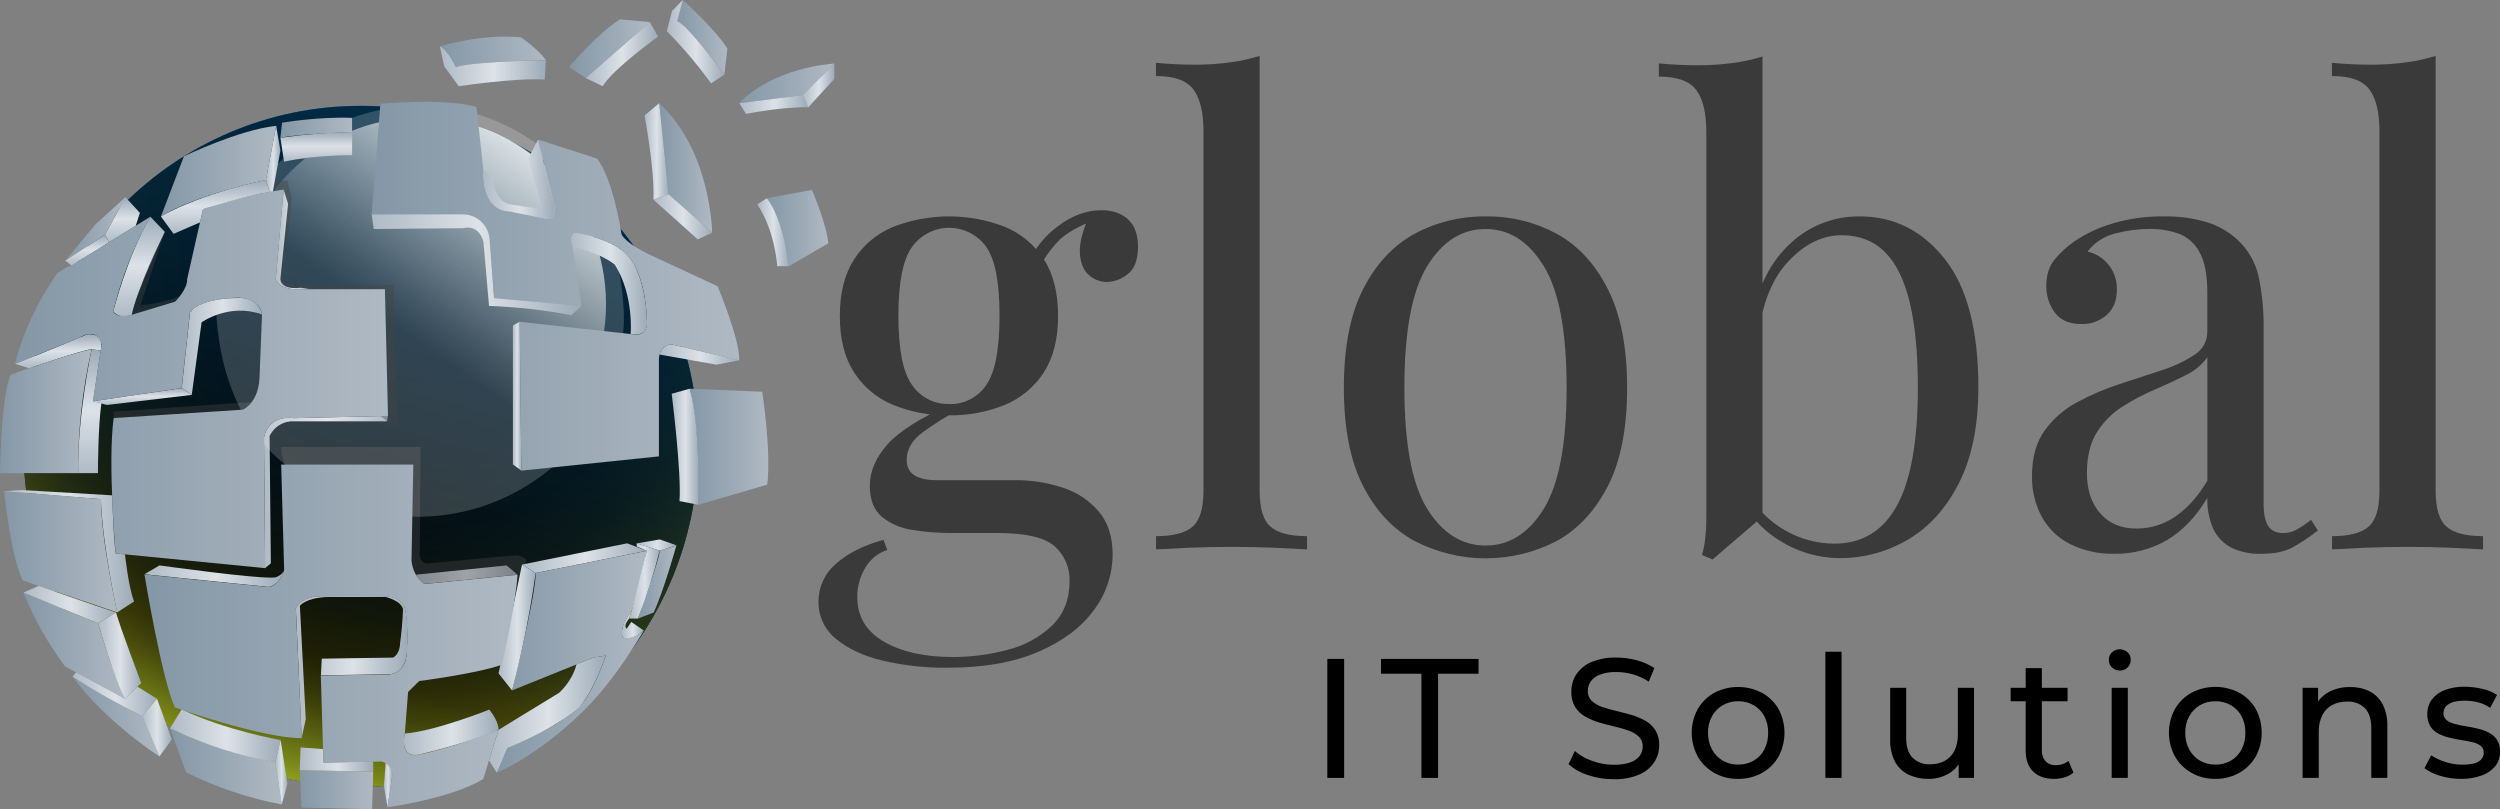 <svg width="173" height="56" viewBox="0 0 173 56" fill="none" xmlns="http://www.w3.org/2000/svg">
<rect x="0" y="0" width="173" height="56" fill="#808080" stroke="none"/>
<g clip-path="url(#clip0_847_98)">
<path d="M65.457 46.206C64.001 46.215 62.55 46.054 61.13 45.727C59.777 45.407 58.691 44.906 57.87 44.224C57.48 43.918 57.166 43.524 56.953 43.075C56.739 42.625 56.632 42.131 56.64 41.633C56.637 41.133 56.745 40.639 56.954 40.186C57.164 39.733 57.47 39.333 57.851 39.014C58.659 38.288 59.755 37.736 61.139 37.359L61.397 38.057C60.761 38.263 60.223 38.698 59.886 39.279C59.511 39.895 59.317 40.605 59.326 41.327C59.326 42.664 59.937 43.687 61.16 44.398C62.383 45.11 63.973 45.465 65.931 45.465C67.216 45.467 68.496 45.299 69.738 44.964C70.886 44.681 71.942 44.103 72.804 43.288C73.612 42.504 74.016 41.472 74.016 40.194C74.027 39.748 73.942 39.305 73.767 38.895C73.591 38.485 73.33 38.119 73 37.822C72.323 37.197 70.991 36.884 69.006 36.884H65.803C64.906 36.887 64.01 36.814 63.126 36.666C62.352 36.561 61.62 36.244 61.011 35.751C60.464 35.285 60.191 34.574 60.191 33.617C60.191 32.632 60.595 31.681 61.402 30.765C62.21 29.849 63.692 28.912 65.85 27.954L66.369 28.347C65.481 28.811 64.629 29.343 63.821 29.937C63.102 30.475 62.742 31.106 62.742 31.831C62.742 32.763 63.434 33.228 64.818 33.228H70.215C71.352 33.217 72.483 33.394 73.562 33.752C74.525 34.061 75.384 34.634 76.044 35.407C76.677 36.162 76.994 37.152 76.994 38.375C76.989 39.764 76.534 41.113 75.698 42.216C74.836 43.407 73.548 44.372 71.835 45.112C70.122 45.853 67.996 46.217 65.457 46.206ZM65.671 28.746C64.356 28.764 63.051 28.52 61.83 28.027C60.715 27.58 59.765 26.796 59.109 25.784C58.446 24.767 58.115 23.461 58.116 21.864C58.117 20.267 58.448 18.96 59.109 17.943C59.764 16.929 60.711 16.144 61.823 15.692C64.304 14.735 67.047 14.735 69.528 15.692C70.633 16.146 71.575 16.928 72.228 17.936C72.889 18.954 73.219 20.261 73.219 21.857C73.219 23.453 72.889 24.759 72.228 25.777C71.576 26.785 70.634 27.568 69.528 28.02C68.301 28.516 66.988 28.761 65.666 28.739L65.671 28.746ZM65.671 27.961C66.174 27.979 66.673 27.869 67.122 27.64C67.572 27.412 67.956 27.073 68.241 26.655C68.858 25.784 69.167 24.187 69.168 21.864C69.17 19.541 68.861 17.943 68.241 17.072C67.946 16.667 67.561 16.337 67.116 16.11C66.672 15.883 66.181 15.765 65.683 15.765C65.184 15.765 64.693 15.883 64.249 16.11C63.804 16.337 63.419 16.667 63.124 17.072C62.487 17.939 62.169 19.534 62.169 21.857C62.169 24.18 62.485 25.777 63.117 26.648C63.401 27.062 63.782 27.399 64.228 27.627C64.673 27.855 65.167 27.967 65.666 27.954L65.671 27.961ZM71.889 18.597L71.112 18.292C71.559 17.247 72.276 16.342 73.188 15.673C74.16 14.922 75.178 14.547 76.244 14.547C76.992 14.547 77.597 14.758 78.058 15.179C78.519 15.6 78.75 16.232 78.75 17.073C78.75 17.974 78.513 18.606 78.037 18.969C77.628 19.308 77.119 19.5 76.591 19.514C76.146 19.51 75.717 19.348 75.379 19.057C75.005 18.752 74.79 18.265 74.732 17.597C74.674 16.929 74.876 16.072 75.336 15.027L75.897 15.158C74.689 15.623 73.823 16.11 73.301 16.616C72.731 17.197 72.254 17.863 71.884 18.59L71.889 18.597Z" fill="#3A3A3A"/>
<path d="M87.167 3.867V33.965C87.167 35.186 87.419 36.014 87.923 36.449C88.427 36.885 89.269 37.102 90.448 37.102V38.017C89.959 37.988 89.218 37.951 88.224 37.907C87.233 37.864 86.231 37.843 85.224 37.843C84.247 37.843 83.254 37.864 82.246 37.907C81.237 37.95 80.487 37.987 79.996 38.017V37.102C81.174 37.102 82.016 36.885 82.521 36.449C83.026 36.014 83.279 35.186 83.281 33.965V9.094C83.281 7.786 83.05 6.82 82.588 6.196C82.127 5.572 81.262 5.26 79.993 5.26V4.346C80.915 4.433 81.807 4.477 82.668 4.477C83.469 4.479 84.27 4.428 85.065 4.325C85.777 4.235 86.481 4.082 87.167 3.867Z" fill="#3A3A3A"/>
<path d="M102.797 14.975C104.528 14.949 106.237 15.369 107.761 16.197C109.229 17.012 110.401 18.292 111.279 20.038C112.157 21.784 112.596 24.049 112.596 26.833C112.596 29.626 112.157 31.884 111.279 33.605C110.401 35.327 109.229 36.597 107.761 37.417C106.231 38.218 104.532 38.637 102.807 38.637C101.083 38.637 99.383 38.218 97.853 37.417C96.369 36.602 95.189 35.331 94.312 33.605C93.435 31.879 92.996 29.622 92.995 26.833C92.995 24.039 93.434 21.774 94.312 20.038C95.19 18.301 96.37 17.021 97.853 16.197C99.372 15.374 101.073 14.954 102.797 14.975V14.975ZM102.797 15.848C101.156 15.848 99.811 16.704 98.76 18.418C97.709 20.131 97.183 22.933 97.183 26.824C97.183 30.716 97.709 33.51 98.76 35.205C99.811 36.899 101.156 37.748 102.797 37.752C104.437 37.752 105.782 36.903 106.832 35.205C107.882 33.506 108.407 30.713 108.409 26.824C108.409 22.933 107.883 20.131 106.832 18.418C105.781 16.704 104.436 15.847 102.797 15.846V15.848Z" fill="#3A3A3A"/>
<path d="M121.965 3.911V35.751L120.821 36.732L119.676 37.712C119.302 38.032 118.914 38.366 118.511 38.714L117.777 38.408C117.892 38.002 117.971 37.587 118.014 37.167C118.058 36.74 118.079 36.311 118.078 35.882V9.135C118.078 7.826 117.848 6.86 117.386 6.236C116.925 5.613 116.06 5.301 114.791 5.301V4.386C115.713 4.473 116.606 4.517 117.468 4.517C118.269 4.519 119.07 4.468 119.864 4.365C120.576 4.276 121.279 4.124 121.965 3.911V3.911ZM128.7 14.975C131.058 14.975 133.015 15.955 134.572 17.915C136.128 19.875 136.905 22.843 136.902 26.819C136.902 29.433 136.463 31.618 135.586 33.375C134.708 35.131 133.535 36.445 132.068 37.317C130.617 38.183 128.96 38.635 127.274 38.623C125.798 38.612 124.354 38.182 123.109 37.382C121.77 36.554 120.769 35.327 120.108 33.701L120.974 34.18C121.589 35.222 122.46 36.087 123.504 36.69C124.548 37.293 125.729 37.614 126.932 37.621C128.859 37.621 130.305 36.743 131.27 34.986C132.234 33.23 132.716 30.507 132.716 26.819C132.716 24.468 132.53 22.508 132.156 20.939C131.782 19.37 131.205 18.201 130.425 17.431C129.648 16.663 128.654 16.278 127.445 16.277C126.122 16.277 124.892 16.88 123.754 18.086C122.617 19.292 121.919 21.057 121.662 23.381L121.143 22.772C121.46 20.303 122.316 18.386 123.711 17.021C124.365 16.361 125.143 15.84 126 15.488C126.857 15.137 127.775 14.962 128.7 14.975V14.975Z" fill="#3A3A3A"/>
<path d="M146.314 38.321C145.254 38.348 144.202 38.117 143.248 37.647C142.419 37.229 141.734 36.569 141.284 35.751C140.824 34.881 140.593 33.907 140.614 32.921C140.614 31.64 140.91 30.593 141.5 29.778C142.097 28.958 142.873 28.288 143.767 27.818C144.7 27.318 145.676 26.903 146.681 26.576C147.702 26.242 148.674 25.923 149.595 25.618C150.396 25.37 151.158 25.011 151.861 24.551C152.134 24.382 152.359 24.145 152.514 23.862C152.67 23.579 152.75 23.261 152.747 22.938V20.246C152.747 19.025 152.567 18.093 152.207 17.452C151.898 16.858 151.383 16.401 150.76 16.167C150.108 15.941 149.422 15.831 148.732 15.841C147.953 15.848 147.177 15.95 146.422 16.144C145.641 16.322 144.947 16.769 144.458 17.409C145.05 17.542 145.578 17.881 145.949 18.367C146.319 18.852 146.509 19.453 146.486 20.066C146.486 20.792 146.255 21.365 145.794 21.785C145.306 22.22 144.67 22.449 144.02 22.423C143.186 22.423 142.574 22.154 142.186 21.618C141.801 21.095 141.597 20.46 141.602 19.809C141.602 19.055 141.79 18.445 142.165 17.979C142.577 17.479 143.056 17.039 143.589 16.673C144.381 16.147 145.246 15.743 146.157 15.476C147.316 15.126 148.521 14.957 149.73 14.975C150.753 14.952 151.772 15.092 152.752 15.388C153.524 15.627 154.233 16.036 154.828 16.586C155.566 17.263 156.078 18.152 156.296 19.133C156.544 20.315 156.66 21.521 156.642 22.728V34.838C156.642 35.562 156.751 36.086 156.967 36.409C157.184 36.732 157.521 36.888 157.981 36.888C158.296 36.888 158.607 36.814 158.888 36.669C159.256 36.471 159.603 36.237 159.926 35.971L160.4 36.711C159.853 37.139 159.274 37.525 158.67 37.865C158.123 38.171 157.389 38.324 156.469 38.323C155.752 38.349 155.039 38.2 154.392 37.888C153.854 37.607 153.422 37.156 153.162 36.603C152.865 35.926 152.723 35.19 152.747 34.45C151.97 35.756 151.042 36.729 149.962 37.369C148.854 38.014 147.593 38.342 146.314 38.321V38.321ZM147.872 36.575C148.819 36.577 149.745 36.288 150.526 35.748C151.347 35.197 152.088 34.369 152.75 33.265V24.727C152.356 25.261 151.837 25.688 151.239 25.969C150.576 26.304 149.856 26.638 149.08 26.971C148.309 27.302 147.565 27.696 146.856 28.148C146.152 28.598 145.555 29.2 145.108 29.911C144.647 30.637 144.416 31.581 144.416 32.743C144.416 33.904 144.725 34.836 145.344 35.536C145.961 36.232 146.802 36.58 147.868 36.578L147.872 36.575Z" fill="#3A3A3A"/>
<path d="M168.547 3.867V33.965C168.547 35.186 168.8 36.014 169.304 36.449C169.808 36.885 170.649 37.102 171.828 37.102V38.017C171.338 37.988 170.597 37.951 169.605 37.907C168.613 37.863 167.612 37.841 166.604 37.843C165.627 37.843 164.634 37.864 163.626 37.907C162.618 37.95 161.868 37.987 161.376 38.017V37.102C162.554 37.102 163.396 36.885 163.901 36.449C164.406 36.014 164.659 35.186 164.657 33.965V9.094C164.657 7.786 164.427 6.82 163.965 6.196C163.504 5.572 162.639 5.26 161.37 5.26V4.346C162.292 4.433 163.184 4.477 164.045 4.477C164.846 4.479 165.647 4.428 166.442 4.325C167.156 4.235 167.86 4.082 168.547 3.867V3.867Z" fill="#3A3A3A"/>
<path d="M24.972 54.448C37.87 54.448 48.325 43.899 48.325 30.887C48.325 17.875 37.87 7.326 24.972 7.326C12.075 7.326 1.62 17.875 1.62 30.887C1.62 43.899 12.075 54.448 24.972 54.448Z" fill="url(#paint0_radial_847_98)"/>
<path style="mix-blend-mode:color-dodge" d="M24.972 54.448C37.87 54.448 48.325 43.899 48.325 30.887C48.325 17.875 37.87 7.326 24.972 7.326C12.075 7.326 1.62 17.875 1.62 30.887C1.62 43.899 12.075 54.448 24.972 54.448Z" fill="url(#paint1_linear_847_98)"/>
<path style="mix-blend-mode:soft-light" opacity="0.5" d="M24.972 54.448C37.87 54.448 48.325 43.899 48.325 30.887C48.325 17.875 37.87 7.326 24.972 7.326C12.075 7.326 1.62 17.875 1.62 30.887C1.62 43.899 12.075 54.448 24.972 54.448Z" fill="url(#paint2_radial_847_98)"/>
<path style="mix-blend-mode:color-dodge" d="M29.125 33.977C36.201 33.977 41.936 28.19 41.936 21.052C41.936 13.914 36.201 8.127 29.125 8.127C22.05 8.127 16.315 13.914 16.315 21.052C16.315 28.19 22.05 33.977 29.125 33.977Z" fill="url(#paint3_linear_847_98)"/>
<path d="M37.077 39.65L44.75 38.117C44.75 38.117 44.198 40.777 43.681 42.384C43.681 42.384 42.815 43.225 43.106 44.13C43.106 44.13 43.829 44.337 44.549 43.627C44.549 43.627 42.665 46.944 40.396 49.17C40.396 49.17 37.581 52.066 34.384 53.467L35.118 51.768C35.118 51.768 38.828 50.186 40.079 48.974C40.079 48.974 41.059 47.927 41.921 45.366L41.078 45.5L35.433 47.777C35.433 47.777 37.025 41.45 37.077 39.65Z" fill="url(#paint4_linear_847_98)"/>
<path d="M30.437 3.207C30.437 3.207 33.343 2.308 36.061 2.584C36.061 2.584 37.312 3.457 37.773 4.166C37.773 4.166 33.055 4.209 31.531 4.644C31.54 4.644 31.098 3.614 30.437 3.207Z" fill="url(#paint5_linear_847_98)"/>
<path d="M39.365 4.644C39.365 4.644 41.341 2.322 42.895 1.336L44.971 1.529L40.538 5.4L39.365 4.644Z" fill="url(#paint6_linear_847_98)"/>
<path d="M47.249 0C47.249 0 49.55 2.071 50.336 3.368L50.125 5.168C50.125 5.168 48.188 2.439 46.864 1.472L47.249 0Z" fill="url(#paint7_linear_847_98)"/>
<path d="M51.153 7.141C51.153 7.141 53.079 4.819 57.739 4.393L55.553 6.58L51.153 7.141Z" fill="url(#paint8_linear_847_98)"/>
<path d="M53.06 13.719L56.185 13.14C56.185 13.14 57.202 15.519 57.316 16.836L54.593 18.423C54.593 18.423 54.248 15.326 53.06 13.719Z" fill="url(#paint9_linear_847_98)"/>
<path d="M45.617 7.141L46.269 13.449L49.28 16.101C49.28 16.101 49.223 10.469 45.617 7.141Z" fill="url(#paint10_linear_847_98)"/>
<path d="M10.404 14.997L11.407 16.045C11.407 16.045 9.376 20.284 9.125 21.785C9.125 21.785 8.375 22.149 7.834 21.564C7.832 21.557 8.841 17.628 10.404 14.997Z" fill="url(#paint11_linear_847_98)"/>
<path d="M1.045 25.176L2.009 25.487C2.009 25.487 5.868 24.165 6.344 24.165L6.967 24.265C6.967 24.265 7.335 23.023 6.034 23.137C6.034 23.137 2.468 24.649 1.045 25.176Z" fill="url(#paint12_linear_847_98)"/>
<path d="M26.812 55.846L26.568 54.38L26.691 52.749C26.846 52.849 26.971 52.991 27.05 53.159C27.13 53.327 27.162 53.514 27.142 53.699L26.812 55.846Z" fill="url(#paint13_linear_847_98)"/>
<path d="M20.876 51.066L21.158 49.765L20.752 41.923C20.752 41.923 21.136 41.371 22.622 41.313H26.694C26.694 41.313 27.777 41.565 27.888 42.171C27.859 42.963 27.791 43.754 27.682 44.54C27.682 44.54 27.696 45.215 27.208 45.505L22.266 45.579L22.207 46.733L26.981 46.654C26.981 46.654 28.179 46.654 28.169 44.865C28.169 44.865 28.305 42.988 27.995 42.001C27.995 42.001 27.743 41.256 26.558 41.256H22.454C22.454 41.256 20.989 41.149 20.473 42.068L20.876 51.066Z" fill="url(#paint14_linear_847_98)"/>
<path d="M9.997 39.737L11.035 39.127C11.035 39.127 17.957 40.095 19.052 39.959C19.282 39.889 19.484 39.746 19.625 39.55C19.625 39.55 19.409 40.409 18.611 40.617L9.997 39.737Z" fill="url(#paint15_linear_847_98)"/>
<path d="M18.34 39.316L18.743 38.983L18.656 30.173C18.79 29.891 18.994 29.648 19.249 29.47C19.504 29.292 19.801 29.184 20.11 29.157H26.784L26.841 28.78L20.311 28.938C20.311 28.938 18.656 28.605 18.268 30.26L18.34 39.316Z" fill="url(#paint16_linear_847_98)"/>
<path d="M35.817 39.767L35.051 39.127L28.785 39.767C28.901 40.048 29.118 40.275 29.392 40.404L35.817 39.767Z" fill="url(#paint17_linear_847_98)"/>
<path d="M51.151 24.933L49.569 25.234L45.641 24.535C45.685 24.344 45.788 24.172 45.936 24.045C46.083 23.917 46.267 23.841 46.461 23.826L51.151 24.933Z" fill="url(#paint18_linear_847_98)"/>
<path d="M30.437 3.207L30.74 4.587L31.745 5.966C31.745 5.966 35.725 5.37 37.697 5.507L37.773 4.166C37.773 4.166 32.69 4.248 31.531 4.644C31.54 4.644 31.032 3.523 30.437 3.207Z" fill="url(#paint19_linear_847_98)"/>
<path d="M44.966 1.529L45.541 2.532C45.541 2.532 42.416 4.77 41.704 5.966L40.538 5.4L44.966 1.529Z" fill="url(#paint20_linear_847_98)"/>
<path d="M49.209 5.767L50.125 5.168C50.125 5.168 47.633 1.767 46.864 1.472L47.249 0L46.505 0.756L46.145 2.153C47.253 3.279 48.278 4.487 49.209 5.767Z" fill="url(#paint21_linear_847_98)"/>
<path d="M51.153 7.141L51.625 7.881C51.625 7.881 54.172 7.373 55.927 7.431L55.553 6.58L51.153 7.141Z" fill="url(#paint22_linear_847_98)"/>
<path d="M57.739 4.393V5.456L55.927 7.431L55.553 6.579L57.739 4.393Z" fill="url(#paint23_linear_847_98)"/>
<path d="M54.593 18.423H53.788C53.788 18.423 53.634 15.965 52.404 14.145L53.056 13.719C53.056 13.719 54.113 14.804 54.593 18.423Z" fill="url(#paint24_linear_847_98)"/>
<path d="M45.617 7.141L44.601 7.993C44.601 7.993 45.311 11.708 45.215 13.817L46.269 13.449L45.617 7.141Z" fill="url(#paint25_linear_847_98)"/>
<path d="M49.282 16.099L48.283 16.563L45.215 13.817L46.269 13.449L49.282 16.099Z" fill="url(#paint26_linear_847_98)"/>
<path opacity="0.4" d="M11.407 16.038L9.711 21.136C9.711 21.136 10.547 21.136 12.432 20.516L12.111 20.879C12.111 20.879 9.874 21.77 9.104 21.791C9.617 19.954 10.318 18.177 11.194 16.487L11.407 16.038Z" fill="#444444"/>
<path opacity="0.4" d="M7.868 28.488L17.424 27.816C17.281 28.117 17.035 28.357 16.732 28.491L7.865 28.93L7.868 28.488Z" fill="#444444"/>
<path opacity="0.4" d="M19.48 31.4V30.939H29.103L29.053 38.01C29.053 38.01 28.88 38.93 29.549 38.991L35.606 38.429C35.606 38.429 36.234 38.419 36.426 38.766L35.971 41.909C35.971 41.909 31.228 42.89 31.045 42.675C30.861 42.461 25.938 40.559 25.147 39.271C24.356 37.982 20.821 35.651 20.496 34.731C20.17 33.811 19.48 31.4 19.48 31.4Z" fill="#444444"/>
<g opacity="0.19">
<path d="M29.063 35.76C32.794 35.712 36.364 34.22 39.036 31.592C40.383 30.345 41.388 28.768 41.952 27.013C42.831 25.326 43.249 23.434 43.163 21.53C42.999 17.85 41.801 14.034 39.032 11.469C36.264 8.904 32.881 7.301 29.06 7.301C25.329 7.349 21.759 8.841 19.087 11.469C17.738 12.715 16.734 14.293 16.171 16.048C15.29 17.734 14.872 19.627 14.96 21.53C15.123 25.211 16.322 29.027 19.09 31.592C21.859 34.157 25.242 35.76 29.063 35.76V35.76Z" fill="white"/>
</g>
<path opacity="0.4" d="M19.014 10.247L19.267 10.339V11.736L19.065 12.564L19.885 12.482L20.2 13.74L19.599 19.214C19.599 19.214 19.442 19.643 20.887 19.704H27.248L27.487 29.275H26.959C26.959 29.275 19.328 23.538 19.172 23.14C19.016 22.742 16.862 18.938 16.862 18.938L15.1 11.024L19.014 10.247Z" fill="#444444"/>
<path d="M1.045 25.176C1.045 25.176 1.658 22.208 3.94 18.945C3.94 18.945 4.536 18.461 4.947 18.374L10.404 14.997C9.256 17.056 8.391 19.263 7.832 21.557C7.832 21.557 7.986 22.081 9.232 21.75L12.11 20.878C12.11 20.878 12.975 20.047 12.954 19.306L14.046 14.47C15.864 13.854 17.732 13.4 19.629 13.115L19.08 19.352C19.08 19.352 19.324 20.013 20.518 20.013H26.637L26.848 28.78L20.317 28.938C20.317 28.938 18.62 28.621 18.276 30.26L18.346 39.316L8.005 38.3C8.005 38.3 7.444 32.083 7.865 28.93L16.803 28.348C16.803 28.348 17.888 27.908 17.959 26.124L18.132 21.759C18.132 21.759 18.102 20.712 16.531 20.598C16.531 20.598 13.913 20.607 13.145 21.604L12.57 26.857L6.432 27.767L7.027 23.858C7.027 23.858 6.816 22.522 5.416 23.413L1.045 25.176Z" fill="url(#paint27_linear_847_98)"/>
<path d="M0.737 25.928C0.737 25.928 4.916 24.441 6.34 24.165C5.698 26.977 5.386 29.855 5.409 32.741H0C0 32.741 0.045 27.531 0.737 25.928Z" fill="url(#paint28_linear_847_98)"/>
<path d="M0.287 33.989C0.287 33.989 0.718 38.459 1.582 40.172L8.112 42.378C8.112 42.378 6.991 37.418 6.991 34.541L0.287 33.989Z" fill="url(#paint29_linear_847_98)"/>
<path d="M1.62 41.004L6.794 43.133C6.794 43.133 7.733 46.46 8.654 48.358L4.497 46.113C3.325 44.542 2.358 42.825 1.62 41.004V41.004Z" fill="url(#paint30_linear_847_98)"/>
<path d="M5.015 46.829C5.015 46.829 8.832 49.151 9.829 49.558L11.04 52.351C11.04 52.351 7.393 50.041 5.015 46.829Z" fill="url(#paint31_linear_847_98)"/>
<path d="M11.765 50.408C11.765 50.408 14.546 51.805 19.054 52.749L19.495 55.672C17.2 55.235 14.974 54.486 12.878 53.446L11.765 50.408Z" fill="url(#paint32_linear_847_98)"/>
<path d="M20.857 55.885L25.748 56L25.826 53.407L20.743 53.29L20.857 55.885Z" fill="url(#paint33_linear_847_98)"/>
<path d="M4.517 18.035L6.607 15.519L8.678 13.643L7.259 16.254L4.517 18.035Z" fill="url(#paint34_linear_847_98)"/>
<path d="M45.657 38.117L46.807 37.74C46.807 37.74 45.925 40.912 45.234 42.384L44.141 42.81C44.141 42.81 45.617 38.759 45.657 38.117Z" fill="url(#paint35_linear_847_98)"/>
<path d="M36.075 32.568L35.961 22.267L43.873 23.14C43.873 23.14 44.937 23.372 44.75 22.009C44.75 22.009 44.75 19.706 43.776 18.138C43.776 18.138 43.083 16.63 39.903 16.146C39.903 16.146 39.346 15.972 39.614 17.056L40.247 21.176L34.191 20.635L33.893 16.668C33.893 16.668 33.893 15.043 32.081 14.84H25.718L26.324 7.177C26.324 7.177 30.754 6.771 32.969 7.394L33.459 11.869C33.459 11.869 33.324 14.423 35.051 14.598L37.792 15.139C37.792 15.139 38.541 15.275 38.368 14.266L37.236 9.658L41.311 10.975C41.311 10.975 42.319 12.022 43.009 16.198C43.009 16.198 43.153 16.837 45.454 17.854L49.654 19.806C49.654 19.806 51.211 23.484 51.151 24.935L46.461 23.832C46.461 23.832 45.657 23.861 45.596 24.82V31.582L36.075 32.568Z" fill="url(#paint36_linear_847_98)"/>
<path d="M12.726 10.818C12.726 10.818 16.523 8.979 19.111 8.709L18.402 12.452C18.402 12.452 13.569 13.457 11.134 14.987L12.726 10.818Z" fill="url(#paint37_linear_847_98)"/>
<path d="M19.52 8.49C19.52 8.49 22.095 8.056 24.365 8.157V9.135C24.365 9.135 20.466 9.266 19.402 9.541L19.52 8.49Z" fill="url(#paint38_linear_847_98)"/>
<path d="M47.728 26.898L52.746 27.11C52.746 27.11 53.38 31.194 53.093 33.535L48.316 34.932C48.316 34.932 48.456 29.703 47.728 26.898Z" fill="url(#paint39_linear_847_98)"/>
<path d="M8.678 13.643L9.68 14.73L9.393 15.622L7.552 16.762L7.259 16.254L8.678 13.643Z" fill="url(#paint40_linear_847_98)"/>
<path d="M4.517 18.035L4.947 18.374L7.552 16.762L7.259 16.254L4.517 18.035Z" fill="url(#paint41_linear_847_98)"/>
<path d="M11.134 14.978L12.011 16.183L13.842 15.388L14.048 14.475C14.048 14.475 17.111 13.51 18.66 13.286L18.402 12.452C18.402 12.452 14.126 13.295 11.134 14.978Z" fill="url(#paint42_linear_847_98)"/>
<path d="M19.404 9.536C21.048 9.298 22.706 9.164 24.367 9.135V10.736C24.367 10.736 21.771 10.716 19.658 11.191L19.404 9.536Z" fill="url(#paint43_linear_847_98)"/>
<path d="M5.409 32.741H6.777C6.777 32.741 6.777 29.564 7.017 27.894L6.436 27.769L6.967 24.265L6.344 24.165C6.344 24.165 5.351 28.766 5.409 32.741Z" fill="url(#paint44_linear_847_98)"/>
<path d="M6.436 27.769L7.394 28.024L13.262 27.327L12.572 26.859L6.436 27.769Z" fill="url(#paint45_linear_847_98)"/>
<path d="M18.134 21.761C18.134 21.761 18.038 20.766 16.749 20.623C16.749 20.623 13.944 20.527 13.152 21.606L12.577 26.859L13.269 27.329L13.949 22.308C13.949 22.308 15.842 20.937 18.134 21.761Z" fill="url(#paint46_linear_847_98)"/>
<path d="M0.287 33.989L1.488 33.909L7.763 34.276C7.763 34.276 7.832 36.921 8.005 38.3L8.652 38.363C8.652 38.363 8.863 40.502 9.275 41.624L8.106 42.378C8.106 42.378 7.079 37.696 6.984 34.541L0.287 33.989Z" fill="url(#paint47_linear_847_98)"/>
<path d="M1.62 41.004L2.682 40.544C2.682 40.544 6.588 41.928 8.026 42.378L6.794 43.133L1.62 41.004Z" fill="url(#paint48_linear_847_98)"/>
<path d="M8.659 48.358L9.772 47.264C9.772 47.264 8.263 43.271 8.026 42.375L6.794 43.133C6.794 43.133 7.969 47.195 8.659 48.358Z" fill="url(#paint49_linear_847_98)"/>
<path d="M5.015 46.829L5.268 46.528L8.659 48.358L9.514 47.517L10.864 48.358L9.826 49.558C8.178 48.73 6.572 47.819 5.015 46.829V46.829Z" fill="url(#paint50_linear_847_98)"/>
<path d="M11.037 52.342L11.892 51.162L10.866 48.356L9.829 49.556L11.037 52.342Z" fill="url(#paint51_linear_847_98)"/>
<path d="M19.054 52.749L19.426 51.211C19.426 51.211 15.642 50.56 12.563 49.093L11.772 50.403C14.085 51.51 16.534 52.299 19.054 52.749V52.749Z" fill="url(#paint52_linear_847_98)"/>
<path d="M19.495 55.672L19.893 54.249L19.419 51.216L19.054 52.749L19.495 55.672Z" fill="url(#paint53_linear_847_98)"/>
<path d="M20.743 53.29L25.826 53.407V52.695L22.382 52.768L22.354 51.84L20.8 51.724L20.743 53.29Z" fill="url(#paint54_linear_847_98)"/>
<path d="M34.493 50.513C34.493 50.513 34.569 49.989 33.86 49.105C33.86 49.105 30.107 50.603 28.013 50.761C28.013 50.761 27.582 52.466 28.985 52.22C28.985 52.213 32.623 51.361 34.493 50.513Z" fill="url(#paint55_linear_847_98)"/>
<path d="M34.379 53.467L33.832 52.629L34.493 50.513C34.493 50.513 37.054 48.931 38.693 47.943C38.693 47.943 39.619 47.126 39.891 45.978L41.073 45.5L41.915 45.366C41.915 45.366 41.206 47.6 40.074 48.974C40.074 48.974 38.506 50.371 35.113 51.768L34.379 53.467Z" fill="url(#paint56_linear_847_98)"/>
<path d="M44.549 43.627L43.684 43.037L43.378 43.501C43.378 43.501 43.07 43.403 43.53 42.803L43.684 42.377C43.684 42.377 43.113 42.92 43.059 43.562C43.011 43.751 43.028 43.951 43.109 44.128C43.109 44.128 43.757 44.381 44.549 43.627Z" fill="url(#paint57_linear_847_98)"/>
<path d="M45.657 38.111L44.065 37.598L45.657 37.328L46.807 37.734L45.657 38.111Z" fill="url(#paint58_linear_847_98)"/>
<path d="M44.141 42.804H43.526L43.681 42.378L44.75 38.117L44.058 37.811V37.593L45.65 38.106C45.245 39.703 44.741 41.272 44.141 42.804V42.804Z" fill="url(#paint59_linear_847_98)"/>
<path d="M35.433 47.777L34.497 46.596C34.497 46.596 35.625 41.565 36.123 39.07L37.068 39.65C36.683 42.389 36.137 45.103 35.433 47.777V47.777Z" fill="url(#paint60_linear_847_98)"/>
<path d="M44.75 38.111L43.398 37.598L36.123 39.068L37.068 39.65L44.75 38.111Z" fill="url(#paint61_linear_847_98)"/>
<path d="M36.077 32.566L35.492 32.14V22.524L35.961 22.262L36.077 32.566Z" fill="url(#paint62_linear_847_98)"/>
<path d="M47.019 34.677L48.322 34.929C48.322 34.929 48.495 29.413 47.728 26.898L46.48 27.247C46.48 27.247 47.171 32.722 47.019 34.677Z" fill="url(#paint63_linear_847_98)"/>
<path d="M43.641 23.102C43.641 23.102 43.881 20.438 42.549 18.323C42.549 18.323 41.907 17.709 40.19 17.225L39.614 17.05C39.614 17.05 39.321 16.036 39.903 16.141C39.903 16.141 42.834 16.527 43.755 18.095C43.755 18.095 44.684 19.407 44.767 22.178C44.767 22.177 44.983 23.388 43.641 23.102Z" fill="url(#paint64_linear_847_98)"/>
<path d="M40.247 21.169L39.541 21.808C37.659 21.454 35.754 21.24 33.841 21.169L33.459 16.778C33.459 16.778 33.248 15.5 32.019 15.79L25.864 15.849L25.718 14.833H32.078C32.523 14.846 32.95 15.02 33.28 15.323C33.609 15.626 33.82 16.038 33.874 16.485L34.187 20.628L40.247 21.169Z" fill="url(#paint65_linear_847_98)"/>
<path d="M19.63 13.12L19.937 14.107L19.404 19.292C19.404 19.292 19.333 20.087 20.819 19.912L21.511 20.013H20.513C20.513 20.013 19.43 20.048 19.075 19.352L19.63 13.12Z" fill="url(#paint66_linear_847_98)"/>
<path d="M19.111 8.709L19.405 10.42L18.885 13.245L18.66 13.286L18.402 12.443L19.111 8.709Z" fill="url(#paint67_linear_847_98)"/>
<path d="M37.236 9.658L36.558 10.973L37.517 14.475L35.196 14.126C35.196 14.126 34.132 13.875 34.099 12.206L33.443 11.764C33.443 11.764 33.211 14.573 35.293 14.639L37.826 15.137C37.826 15.137 38.508 15.268 38.364 14.264L37.236 9.658Z" fill="url(#paint68_linear_847_98)"/>
<path d="M34.493 50.513C34.493 50.513 30.849 51.909 28.797 52.258C28.797 52.258 27.758 52.376 27.992 51.036L28.241 47.882L29.008 47.127C29.008 47.127 32.959 46.624 34.718 46.005C34.718 46.005 35.658 42.097 35.812 39.775L29.387 40.413C29.387 40.413 28.634 40.049 28.475 38.817L28.601 32.151H19.457L19.663 39.44C19.663 39.44 19.419 40.432 18.613 40.626L9.997 39.753C9.997 39.753 11.153 46.806 12.092 48.953C12.092 48.953 18.096 51.082 20.876 51.082L20.473 42.083C20.473 42.083 20.953 41.21 22.392 41.272H26.554C26.554 41.272 27.637 41.223 27.992 42.017C27.992 42.017 28.309 43.162 28.136 45.252C28.136 45.252 28.146 46.495 26.974 46.67L22.2 46.748L22.382 52.786L26.424 52.699C26.641 52.759 26.831 52.893 26.962 53.078C27.093 53.263 27.157 53.488 27.142 53.715L26.812 55.862C26.812 55.862 31.233 55.261 33.44 53.907L34.493 50.513Z" fill="url(#paint69_linear_847_98)"/>
<path d="M91.85 53.83V45.598H93.014V53.83H91.85Z" fill="black"/>
<path d="M98.363 53.83V46.621H95.567V45.598H102.316V46.621H99.517V53.83H98.363Z" fill="black"/>
<path d="M111.66 53.922C111.054 53.925 110.452 53.828 109.878 53.634C109.386 53.483 108.932 53.228 108.545 52.887L108.976 51.97C109.328 52.269 109.731 52.5 110.165 52.651C110.643 52.831 111.15 52.923 111.66 52.922C112.051 52.935 112.442 52.879 112.814 52.758C113.071 52.674 113.298 52.517 113.467 52.306C113.605 52.117 113.679 51.888 113.676 51.653C113.681 51.526 113.659 51.399 113.612 51.282C113.565 51.164 113.494 51.058 113.403 50.97C113.196 50.784 112.954 50.642 112.691 50.553C112.377 50.441 112.057 50.349 111.731 50.277C111.385 50.198 111.029 50.102 110.675 50.001C110.339 49.902 110.015 49.766 109.708 49.596C109.423 49.436 109.181 49.207 109.004 48.931C108.813 48.606 108.72 48.233 108.736 47.855C108.733 47.441 108.848 47.035 109.068 46.686C109.319 46.304 109.676 46.005 110.094 45.827C110.653 45.593 111.255 45.483 111.859 45.504C112.335 45.504 112.81 45.567 113.269 45.692C113.701 45.802 114.11 45.985 114.481 46.233L114.097 47.173C113.757 46.943 113.383 46.771 112.989 46.661C112.621 46.559 112.241 46.506 111.859 46.504C111.475 46.491 111.092 46.55 110.729 46.679C110.472 46.767 110.247 46.93 110.082 47.148C109.947 47.34 109.875 47.571 109.878 47.806C109.871 47.936 109.892 48.065 109.939 48.186C109.986 48.306 110.059 48.415 110.151 48.505C110.357 48.691 110.599 48.831 110.862 48.917C111.178 49.026 111.499 49.117 111.825 49.193C112.171 49.275 112.522 49.367 112.878 49.469C113.215 49.564 113.539 49.698 113.846 49.868C114.13 50.027 114.371 50.253 114.55 50.527C114.74 50.846 114.833 51.214 114.818 51.586C114.817 51.998 114.697 52.4 114.472 52.744C114.217 53.126 113.856 53.424 113.434 53.601C112.872 53.834 112.267 53.943 111.66 53.922V53.922Z" fill="black"/>
<path d="M120.281 53.898C119.704 53.91 119.133 53.767 118.627 53.486C118.152 53.218 117.758 52.827 117.485 52.353C117.21 51.849 117.066 51.284 117.066 50.709C117.066 50.134 117.21 49.569 117.485 49.065C117.759 48.594 118.153 48.207 118.627 47.943C119.138 47.676 119.704 47.538 120.279 47.538C120.853 47.538 121.42 47.676 121.93 47.943C122.405 48.203 122.8 48.589 123.073 49.06C123.344 49.566 123.486 50.133 123.486 50.709C123.486 51.285 123.344 51.852 123.073 52.358C122.801 52.832 122.406 53.222 121.93 53.486C121.426 53.766 120.857 53.908 120.281 53.898ZM120.281 52.91C120.654 52.916 121.022 52.824 121.347 52.641C121.662 52.46 121.919 52.193 122.088 51.871C122.272 51.513 122.364 51.115 122.356 50.712C122.366 50.309 122.274 49.91 122.088 49.554C121.917 49.236 121.66 48.974 121.347 48.796C121.022 48.612 120.654 48.519 120.281 48.526C119.911 48.519 119.545 48.612 119.222 48.796C118.91 48.977 118.653 49.238 118.476 49.554C118.282 49.908 118.186 50.307 118.196 50.712C118.187 51.116 118.284 51.516 118.476 51.871C118.651 52.191 118.909 52.458 119.222 52.641C119.545 52.824 119.911 52.917 120.281 52.91V52.91Z" fill="black"/>
<path d="M126.317 53.83V45.1H127.437V53.83H126.317Z" fill="black"/>
<path d="M133.45 53.898C132.973 53.907 132.499 53.807 132.066 53.605C131.669 53.412 131.342 53.097 131.133 52.706C130.896 52.235 130.782 51.711 130.801 51.183V47.597H131.907V51.052C131.907 51.665 132.052 52.122 132.343 52.428C132.505 52.586 132.698 52.709 132.91 52.788C133.122 52.867 133.348 52.901 133.573 52.887C133.925 52.896 134.274 52.813 134.585 52.646C134.872 52.487 135.104 52.243 135.25 51.948C135.414 51.597 135.494 51.213 135.483 50.825V47.597H136.601V53.83H135.541V52.148L135.714 52.596C135.517 53.005 135.199 53.342 134.803 53.559C134.389 53.788 133.923 53.904 133.45 53.898V53.898Z" fill="black"/>
<path d="M139.136 48.526V47.597H143.075V48.526H139.136ZM142.142 53.898C141.52 53.898 141.039 53.73 140.697 53.393C140.351 53.056 140.178 52.573 140.178 51.946V46.233H141.296V51.899C141.277 52.181 141.367 52.459 141.547 52.676C141.641 52.77 141.753 52.842 141.876 52.889C142 52.935 142.132 52.955 142.263 52.946C142.58 52.958 142.891 52.853 143.137 52.651L143.483 53.463C143.305 53.615 143.097 53.728 142.873 53.793C142.635 53.862 142.389 53.898 142.142 53.898V53.898Z" fill="black"/>
<path d="M146.687 46.398C146.587 46.4 146.488 46.383 146.395 46.347C146.302 46.311 146.217 46.256 146.145 46.186C146.075 46.119 146.02 46.038 145.983 45.947C145.946 45.857 145.928 45.76 145.93 45.663C145.928 45.565 145.947 45.468 145.983 45.378C146.02 45.288 146.075 45.206 146.145 45.139C146.294 45.005 146.487 44.93 146.687 44.93C146.886 44.93 147.079 45.005 147.228 45.139C147.298 45.204 147.353 45.283 147.391 45.371C147.428 45.459 147.446 45.554 147.444 45.65C147.447 45.751 147.429 45.851 147.392 45.944C147.354 46.037 147.298 46.122 147.227 46.192C147.156 46.263 147.071 46.318 146.978 46.354C146.885 46.39 146.786 46.407 146.687 46.403V46.398ZM146.128 53.83V47.597H147.245V53.83H146.128Z" fill="black"/>
<path d="M153.306 53.898C152.727 53.908 152.157 53.764 151.651 53.481C151.176 53.214 150.781 52.823 150.509 52.348C150.233 51.844 150.089 51.279 150.089 50.704C150.089 50.129 150.233 49.563 150.509 49.06C150.782 48.588 151.177 48.2 151.651 47.937C152.162 47.671 152.728 47.532 153.303 47.532C153.878 47.532 154.444 47.671 154.955 47.937C155.429 48.198 155.824 48.585 156.097 49.055C156.368 49.561 156.51 50.128 156.51 50.704C156.51 51.28 156.368 51.846 156.097 52.353C155.825 52.826 155.43 53.216 154.955 53.481C154.451 53.763 153.882 53.907 153.306 53.898V53.898ZM153.306 52.91C153.678 52.916 154.046 52.823 154.372 52.641C154.685 52.46 154.942 52.193 155.112 51.871C155.296 51.513 155.389 51.115 155.38 50.712C155.391 50.309 155.298 49.91 155.112 49.554C154.94 49.237 154.684 48.974 154.372 48.796C154.046 48.613 153.678 48.519 153.306 48.526C152.934 48.519 152.568 48.612 152.245 48.796C151.934 48.977 151.676 49.239 151.499 49.554C151.306 49.908 151.209 50.308 151.22 50.712C151.211 51.116 151.307 51.516 151.499 51.871C151.674 52.191 151.932 52.456 152.245 52.641C152.569 52.824 152.935 52.916 153.306 52.91V52.91Z" fill="black"/>
<path d="M162.64 47.545C163.101 47.535 163.558 47.635 163.974 47.838C164.359 48.035 164.674 48.347 164.877 48.732C165.11 49.202 165.222 49.724 165.203 50.249V53.83H164.093V50.373C164.093 49.769 163.947 49.314 163.655 49.009C163.493 48.851 163.301 48.728 163.089 48.649C162.878 48.57 162.652 48.536 162.427 48.55C162.067 48.541 161.71 48.622 161.389 48.786C161.095 48.941 160.856 49.186 160.707 49.484C160.535 49.836 160.45 50.225 160.459 50.617V53.83H159.34V47.597H160.413V49.278L160.24 48.831C160.442 48.422 160.768 48.089 161.171 47.878C161.625 47.645 162.13 47.531 162.64 47.545Z" fill="black"/>
<path d="M170.323 53.898C169.828 53.901 169.335 53.83 168.861 53.687C168.47 53.578 168.101 53.4 167.771 53.163L168.238 52.269C168.54 52.468 168.87 52.622 169.215 52.726C169.6 52.851 170.001 52.915 170.404 52.915C170.923 52.915 171.301 52.842 171.529 52.691C171.637 52.629 171.726 52.538 171.787 52.428C171.848 52.318 171.878 52.194 171.875 52.068C171.879 51.981 171.862 51.894 171.825 51.814C171.789 51.734 171.734 51.665 171.666 51.611C171.501 51.49 171.312 51.405 171.112 51.363C170.881 51.309 170.627 51.26 170.349 51.216C170.069 51.174 169.788 51.118 169.51 51.052C169.242 50.99 168.984 50.895 168.74 50.769C168.513 50.653 168.32 50.479 168.181 50.265C168.028 50.001 167.955 49.697 167.971 49.392C167.965 49.036 168.076 48.689 168.286 48.404C168.517 48.106 168.826 47.88 169.177 47.751C169.616 47.589 170.08 47.511 170.546 47.522C170.961 47.523 171.373 47.572 171.777 47.669C172.138 47.745 172.484 47.886 172.796 48.086L172.318 48.98C172.056 48.799 171.762 48.667 171.453 48.592C171.155 48.521 170.849 48.486 170.543 48.486C170.055 48.486 169.69 48.566 169.447 48.727C169.339 48.789 169.249 48.879 169.185 48.987C169.122 49.096 169.088 49.219 169.087 49.345C169.082 49.437 169.099 49.53 169.136 49.614C169.173 49.699 169.23 49.774 169.302 49.832C169.469 49.957 169.66 50.047 169.863 50.097C170.114 50.164 170.369 50.218 170.626 50.256C170.904 50.298 171.185 50.354 171.463 50.42C171.728 50.481 171.985 50.574 172.228 50.696C172.453 50.811 172.645 50.98 172.787 51.19C172.942 51.444 173.017 51.739 173.002 52.037C173.009 52.39 172.894 52.735 172.676 53.013C172.432 53.306 172.114 53.527 171.756 53.654C171.297 53.822 170.811 53.905 170.323 53.898V53.898Z" fill="black"/>
</g>
<defs>
<radialGradient id="paint0_radial_847_98" cx="0" cy="0" r="1" gradientUnits="userSpaceOnUse" gradientTransform="translate(30.624 18.838) scale(26.393 26.629)">
<stop offset="0.08" stop-color="#29ABE2"/>
<stop offset="0.99" stop-color="#005B97"/>
</radialGradient>
<linearGradient id="paint1_linear_847_98" x1="32.161" y1="5.039" x2="16.226" y2="61.337" gradientUnits="userSpaceOnUse">
<stop offset="0.01" stop-color="#005B97"/>
<stop offset="0.72"/>
<stop offset="0.76" stop-color="#0A0E04"/>
<stop offset="0.81" stop-color="#243310"/>
<stop offset="0.89" stop-color="#4E6E23"/>
<stop offset="0.99" stop-color="#87BF3D"/>
<stop offset="1" stop-color="#8CC63F"/>
</linearGradient>
<radialGradient id="paint2_radial_847_98" cx="0" cy="0" r="1" gradientUnits="userSpaceOnUse" gradientTransform="translate(28.892 17.494) scale(40.47 40.831)">
<stop offset="0.08"/>
<stop offset="0.36" stop-color="#020200"/>
<stop offset="0.47" stop-color="#090901"/>
<stop offset="0.56" stop-color="#151603"/>
<stop offset="0.63" stop-color="#262706"/>
<stop offset="0.7" stop-color="#3C3E09"/>
<stop offset="0.75" stop-color="#585B0D"/>
<stop offset="0.8" stop-color="#797C12"/>
<stop offset="0.85" stop-color="#9FA418"/>
<stop offset="0.9" stop-color="#C8CF1E"/>
<stop offset="0.91" stop-color="#D9E021"/>
</radialGradient>
<linearGradient id="paint3_linear_847_98" x1="38.096" y1="8.042" x2="27.743" y2="22.794" gradientUnits="userSpaceOnUse">
<stop stop-color="white"/>
<stop offset="0.22" stop-color="white" stop-opacity="0.76"/>
<stop offset="0.6" stop-color="white" stop-opacity="0.36"/>
<stop offset="0.87" stop-color="white" stop-opacity="0.1"/>
<stop offset="1" stop-color="white" stop-opacity="0"/>
</linearGradient>
<linearGradient id="paint4_linear_847_98" x1="34.379" y1="45.788" x2="44.75" y2="45.788" gradientUnits="userSpaceOnUse">
<stop stop-color="#8597A6"/>
<stop offset="1" stop-color="#AFB9C3"/>
</linearGradient>
<linearGradient id="paint5_linear_847_98" x1="30.437" y1="3.588" x2="37.773" y2="3.588" gradientUnits="userSpaceOnUse">
<stop stop-color="#8597A6"/>
<stop offset="1" stop-color="#AFB9C3"/>
</linearGradient>
<linearGradient id="paint6_linear_847_98" x1="39.365" y1="3.368" x2="44.966" y2="3.368" gradientUnits="userSpaceOnUse">
<stop stop-color="#8597A6"/>
<stop offset="1" stop-color="#AFB9C3"/>
</linearGradient>
<linearGradient id="paint7_linear_847_98" x1="46.864" y1="2.584" x2="50.336" y2="2.584" gradientUnits="userSpaceOnUse">
<stop stop-color="#8597A6"/>
<stop offset="1" stop-color="#AFB9C3"/>
</linearGradient>
<linearGradient id="paint8_linear_847_98" x1="51.153" y1="5.767" x2="57.739" y2="5.767" gradientUnits="userSpaceOnUse">
<stop stop-color="#8597A6"/>
<stop offset="1" stop-color="#AFB9C3"/>
</linearGradient>
<linearGradient id="paint9_linear_847_98" x1="53.06" y1="15.781" x2="57.316" y2="15.781" gradientUnits="userSpaceOnUse">
<stop stop-color="#8597A6"/>
<stop offset="1" stop-color="#AFB9C3"/>
</linearGradient>
<linearGradient id="paint10_linear_847_98" x1="45.617" y1="11.621" x2="49.28" y2="11.621" gradientUnits="userSpaceOnUse">
<stop stop-color="#8597A6"/>
<stop offset="1" stop-color="#AFB9C3"/>
</linearGradient>
<linearGradient id="paint11_linear_847_98" x1="9.62" y1="21.89" x2="9.62" y2="14.997" gradientUnits="userSpaceOnUse">
<stop stop-color="#AFBAC5"/>
<stop offset="0.51" stop-color="#DDE2E8"/>
<stop offset="1" stop-color="#9DABB8"/>
</linearGradient>
<linearGradient id="paint12_linear_847_98" x1="4.03" y1="25.487" x2="4.03" y2="23.13" gradientUnits="userSpaceOnUse">
<stop stop-color="#AFBAC5"/>
<stop offset="0.51" stop-color="#DDE2E8"/>
<stop offset="1" stop-color="#9DABB8"/>
</linearGradient>
<linearGradient id="paint13_linear_847_98" x1="26.568" y1="54.298" x2="27.144" y2="54.298" gradientUnits="userSpaceOnUse">
<stop stop-color="#AFBAC5"/>
<stop offset="0.51" stop-color="#DDE2E8"/>
<stop offset="1" stop-color="#9DABB8"/>
</linearGradient>
<linearGradient id="paint14_linear_847_98" x1="20.473" y1="46.16" x2="28.193" y2="46.16" gradientUnits="userSpaceOnUse">
<stop stop-color="#AFBAC5"/>
<stop offset="0.51" stop-color="#DDE2E8"/>
<stop offset="1" stop-color="#9DABB8"/>
</linearGradient>
<linearGradient id="paint15_linear_847_98" x1="9.997" y1="39.873" x2="19.627" y2="39.873" gradientUnits="userSpaceOnUse">
<stop stop-color="#AFBAC5"/>
<stop offset="0.51" stop-color="#DDE2E8"/>
<stop offset="1" stop-color="#9DABB8"/>
</linearGradient>
<linearGradient id="paint16_linear_847_98" x1="18.268" y1="34.047" x2="26.841" y2="34.047" gradientUnits="userSpaceOnUse">
<stop stop-color="#AFBAC5"/>
<stop offset="0.51" stop-color="#DDE2E8"/>
<stop offset="1" stop-color="#9DABB8"/>
</linearGradient>
<linearGradient id="paint17_linear_847_98" x1="28.785" y1="39.767" x2="35.817" y2="39.767" gradientUnits="userSpaceOnUse">
<stop stop-color="#AFBAC5"/>
<stop offset="0.51" stop-color="#DDE2E8"/>
<stop offset="1" stop-color="#9DABB8"/>
</linearGradient>
<linearGradient id="paint18_linear_847_98" x1="45.641" y1="24.532" x2="51.151" y2="24.532" gradientUnits="userSpaceOnUse">
<stop stop-color="#AFBAC5"/>
<stop offset="0.51" stop-color="#DDE2E8"/>
<stop offset="1" stop-color="#9DABB8"/>
</linearGradient>
<linearGradient id="paint19_linear_847_98" x1="30.437" y1="4.587" x2="37.773" y2="4.587" gradientUnits="userSpaceOnUse">
<stop stop-color="#AFBAC5"/>
<stop offset="0.51" stop-color="#DDE2E8"/>
<stop offset="1" stop-color="#9DABB8"/>
</linearGradient>
<linearGradient id="paint20_linear_847_98" x1="40.535" y1="3.747" x2="45.541" y2="3.747" gradientUnits="userSpaceOnUse">
<stop stop-color="#AFBAC5"/>
<stop offset="0.51" stop-color="#DDE2E8"/>
<stop offset="1" stop-color="#9DABB8"/>
</linearGradient>
<linearGradient id="paint21_linear_847_98" x1="46.145" y1="2.884" x2="50.125" y2="2.884" gradientUnits="userSpaceOnUse">
<stop stop-color="#AFBAC5"/>
<stop offset="0.51" stop-color="#DDE2E8"/>
<stop offset="1" stop-color="#9DABB8"/>
</linearGradient>
<linearGradient id="paint22_linear_847_98" x1="51.153" y1="7.23" x2="55.927" y2="7.23" gradientUnits="userSpaceOnUse">
<stop stop-color="#AFBAC5"/>
<stop offset="0.51" stop-color="#DDE2E8"/>
<stop offset="1" stop-color="#9DABB8"/>
</linearGradient>
<linearGradient id="paint23_linear_847_98" x1="55.553" y1="5.912" x2="57.739" y2="5.912" gradientUnits="userSpaceOnUse">
<stop stop-color="#AFBAC5"/>
<stop offset="0.51" stop-color="#DDE2E8"/>
<stop offset="1" stop-color="#9DABB8"/>
</linearGradient>
<linearGradient id="paint24_linear_847_98" x1="52.407" y1="16.071" x2="54.593" y2="16.071" gradientUnits="userSpaceOnUse">
<stop stop-color="#AFBAC5"/>
<stop offset="0.51" stop-color="#DDE2E8"/>
<stop offset="1" stop-color="#9DABB8"/>
</linearGradient>
<linearGradient id="paint25_linear_847_98" x1="44.601" y1="10.479" x2="46.269" y2="10.479" gradientUnits="userSpaceOnUse">
<stop stop-color="#AFBAC5"/>
<stop offset="0.51" stop-color="#DDE2E8"/>
<stop offset="1" stop-color="#9DABB8"/>
</linearGradient>
<linearGradient id="paint26_linear_847_98" x1="45.215" y1="15.006" x2="49.282" y2="15.006" gradientUnits="userSpaceOnUse">
<stop stop-color="#AFBAC5"/>
<stop offset="0.51" stop-color="#DDE2E8"/>
<stop offset="1" stop-color="#9DABB8"/>
</linearGradient>
<linearGradient id="paint27_linear_847_98" x1="1.045" y1="26.218" x2="26.841" y2="26.218" gradientUnits="userSpaceOnUse">
<stop stop-color="#8597A6"/>
<stop offset="1" stop-color="#AFB9C3"/>
</linearGradient>
<linearGradient id="paint28_linear_847_98" x1="0" y1="28.453" x2="6.344" y2="28.453" gradientUnits="userSpaceOnUse">
<stop stop-color="#8597A6"/>
<stop offset="1" stop-color="#AFB9C3"/>
</linearGradient>
<linearGradient id="paint29_linear_847_98" x1="0.287" y1="38.183" x2="8.112" y2="38.183" gradientUnits="userSpaceOnUse">
<stop stop-color="#8597A6"/>
<stop offset="1" stop-color="#AFB9C3"/>
</linearGradient>
<linearGradient id="paint30_linear_847_98" x1="1.62" y1="44.681" x2="8.659" y2="44.681" gradientUnits="userSpaceOnUse">
<stop stop-color="#8597A6"/>
<stop offset="1" stop-color="#AFB9C3"/>
</linearGradient>
<linearGradient id="paint31_linear_847_98" x1="5.015" y1="49.586" x2="11.037" y2="49.586" gradientUnits="userSpaceOnUse">
<stop stop-color="#8597A6"/>
<stop offset="1" stop-color="#AFB9C3"/>
</linearGradient>
<linearGradient id="paint32_linear_847_98" x1="11.765" y1="53.041" x2="19.495" y2="53.041" gradientUnits="userSpaceOnUse">
<stop stop-color="#8597A6"/>
<stop offset="1" stop-color="#AFB9C3"/>
</linearGradient>
<linearGradient id="paint33_linear_847_98" x1="20.743" y1="54.645" x2="25.826" y2="54.645" gradientUnits="userSpaceOnUse">
<stop stop-color="#8597A6"/>
<stop offset="1" stop-color="#AFB9C3"/>
</linearGradient>
<linearGradient id="paint34_linear_847_98" x1="4.517" y1="15.839" x2="8.678" y2="15.839" gradientUnits="userSpaceOnUse">
<stop stop-color="#8597A6"/>
<stop offset="1" stop-color="#AFB9C3"/>
</linearGradient>
<linearGradient id="paint35_linear_847_98" x1="44.141" y1="40.269" x2="46.807" y2="40.269" gradientUnits="userSpaceOnUse">
<stop stop-color="#8597A6"/>
<stop offset="1" stop-color="#AFB9C3"/>
</linearGradient>
<linearGradient id="paint36_linear_847_98" x1="25.718" y1="19.804" x2="51.153" y2="19.804" gradientUnits="userSpaceOnUse">
<stop stop-color="#8597A6"/>
<stop offset="1" stop-color="#AFB9C3"/>
</linearGradient>
<linearGradient id="paint37_linear_847_98" x1="11.134" y1="11.842" x2="19.111" y2="11.842" gradientUnits="userSpaceOnUse">
<stop stop-color="#8597A6"/>
<stop offset="1" stop-color="#AFB9C3"/>
</linearGradient>
<linearGradient id="paint38_linear_847_98" x1="19.404" y1="8.838" x2="24.367" y2="8.838" gradientUnits="userSpaceOnUse">
<stop stop-color="#8597A6"/>
<stop offset="1" stop-color="#AFB9C3"/>
</linearGradient>
<linearGradient id="paint39_linear_847_98" x1="47.728" y1="30.913" x2="53.172" y2="30.913" gradientUnits="userSpaceOnUse">
<stop stop-color="#8597A6"/>
<stop offset="1" stop-color="#AFB9C3"/>
</linearGradient>
<linearGradient id="paint40_linear_847_98" x1="8.471" y1="16.762" x2="8.471" y2="13.643" gradientUnits="userSpaceOnUse">
<stop stop-color="#AFBAC5"/>
<stop offset="0.51" stop-color="#DDE2E8"/>
<stop offset="1" stop-color="#9DABB8"/>
</linearGradient>
<linearGradient id="paint41_linear_847_98" x1="6.034" y1="18.374" x2="6.034" y2="16.254" gradientUnits="userSpaceOnUse">
<stop stop-color="#AFBAC5"/>
<stop offset="0.51" stop-color="#DDE2E8"/>
<stop offset="1" stop-color="#9DABB8"/>
</linearGradient>
<linearGradient id="paint42_linear_847_98" x1="14.896" y1="16.183" x2="14.896" y2="12.443" gradientUnits="userSpaceOnUse">
<stop stop-color="#AFBAC5"/>
<stop offset="0.51" stop-color="#DDE2E8"/>
<stop offset="1" stop-color="#9DABB8"/>
</linearGradient>
<linearGradient id="paint43_linear_847_98" x1="21.885" y1="11.186" x2="21.885" y2="9.129" gradientUnits="userSpaceOnUse">
<stop stop-color="#AFBAC5"/>
<stop offset="0.51" stop-color="#DDE2E8"/>
<stop offset="1" stop-color="#9DABB8"/>
</linearGradient>
<linearGradient id="paint44_linear_847_98" x1="6.211" y1="32.741" x2="6.211" y2="24.165" gradientUnits="userSpaceOnUse">
<stop stop-color="#AFBAC5"/>
<stop offset="0.51" stop-color="#DDE2E8"/>
<stop offset="1" stop-color="#9DABB8"/>
</linearGradient>
<linearGradient id="paint45_linear_847_98" x1="9.848" y1="28.024" x2="9.848" y2="26.859" gradientUnits="userSpaceOnUse">
<stop stop-color="#AFBAC5"/>
<stop offset="0.51" stop-color="#DDE2E8"/>
<stop offset="1" stop-color="#9DABB8"/>
</linearGradient>
<linearGradient id="paint46_linear_847_98" x1="12.572" y1="23.975" x2="18.134" y2="23.975" gradientUnits="userSpaceOnUse">
<stop stop-color="#AFBAC5"/>
<stop offset="0.51" stop-color="#DDE2E8"/>
<stop offset="1" stop-color="#9DABB8"/>
</linearGradient>
<linearGradient id="paint47_linear_847_98" x1="0.287" y1="38.145" x2="9.282" y2="38.145" gradientUnits="userSpaceOnUse">
<stop stop-color="#AFBAC5"/>
<stop offset="0.51" stop-color="#DDE2E8"/>
<stop offset="1" stop-color="#9DABB8"/>
</linearGradient>
<linearGradient id="paint48_linear_847_98" x1="1.62" y1="41.839" x2="8.026" y2="41.839" gradientUnits="userSpaceOnUse">
<stop stop-color="#AFBAC5"/>
<stop offset="0.51" stop-color="#DDE2E8"/>
<stop offset="1" stop-color="#9DABB8"/>
</linearGradient>
<linearGradient id="paint49_linear_847_98" x1="6.799" y1="45.367" x2="9.772" y2="45.367" gradientUnits="userSpaceOnUse">
<stop stop-color="#AFBAC5"/>
<stop offset="0.51" stop-color="#DDE2E8"/>
<stop offset="1" stop-color="#9DABB8"/>
</linearGradient>
<linearGradient id="paint50_linear_847_98" x1="5.015" y1="48.042" x2="10.864" y2="48.042" gradientUnits="userSpaceOnUse">
<stop stop-color="#AFBAC5"/>
<stop offset="0.51" stop-color="#DDE2E8"/>
<stop offset="1" stop-color="#9DABB8"/>
</linearGradient>
<linearGradient id="paint51_linear_847_98" x1="9.829" y1="50.35" x2="11.892" y2="50.35" gradientUnits="userSpaceOnUse">
<stop stop-color="#AFBAC5"/>
<stop offset="0.51" stop-color="#DDE2E8"/>
<stop offset="1" stop-color="#9DABB8"/>
</linearGradient>
<linearGradient id="paint52_linear_847_98" x1="11.765" y1="50.925" x2="19.419" y2="50.925" gradientUnits="userSpaceOnUse">
<stop stop-color="#AFBAC5"/>
<stop offset="0.51" stop-color="#DDE2E8"/>
<stop offset="1" stop-color="#9DABB8"/>
</linearGradient>
<linearGradient id="paint53_linear_847_98" x1="19.054" y1="53.444" x2="19.893" y2="53.444" gradientUnits="userSpaceOnUse">
<stop stop-color="#AFBAC5"/>
<stop offset="0.51" stop-color="#DDE2E8"/>
<stop offset="1" stop-color="#9DABB8"/>
</linearGradient>
<linearGradient id="paint54_linear_847_98" x1="20.743" y1="52.566" x2="25.826" y2="52.566" gradientUnits="userSpaceOnUse">
<stop stop-color="#AFBAC5"/>
<stop offset="0.51" stop-color="#DDE2E8"/>
<stop offset="1" stop-color="#9DABB8"/>
</linearGradient>
<linearGradient id="paint55_linear_847_98" x1="27.951" y1="50.668" x2="34.497" y2="50.668" gradientUnits="userSpaceOnUse">
<stop stop-color="#AFBAC5"/>
<stop offset="0.51" stop-color="#DDE2E8"/>
<stop offset="1" stop-color="#9DABB8"/>
</linearGradient>
<linearGradient id="paint56_linear_847_98" x1="33.832" y1="49.413" x2="41.915" y2="49.413" gradientUnits="userSpaceOnUse">
<stop stop-color="#AFBAC5"/>
<stop offset="0.51" stop-color="#DDE2E8"/>
<stop offset="1" stop-color="#9DABB8"/>
</linearGradient>
<linearGradient id="paint57_linear_847_98" x1="43.028" y1="43.274" x2="44.549" y2="43.274" gradientUnits="userSpaceOnUse">
<stop stop-color="#AFBAC5"/>
<stop offset="0.51" stop-color="#DDE2E8"/>
<stop offset="1" stop-color="#9DABB8"/>
</linearGradient>
<linearGradient id="paint58_linear_847_98" x1="44.065" y1="37.719" x2="46.807" y2="37.719" gradientUnits="userSpaceOnUse">
<stop stop-color="#AFBAC5"/>
<stop offset="0.51" stop-color="#DDE2E8"/>
<stop offset="1" stop-color="#9DABB8"/>
</linearGradient>
<linearGradient id="paint59_linear_847_98" x1="43.526" y1="40.201" x2="45.657" y2="40.201" gradientUnits="userSpaceOnUse">
<stop stop-color="#AFBAC5"/>
<stop offset="0.51" stop-color="#DDE2E8"/>
<stop offset="1" stop-color="#9DABB8"/>
</linearGradient>
<linearGradient id="paint60_linear_847_98" x1="34.497" y1="43.422" x2="37.068" y2="43.422" gradientUnits="userSpaceOnUse">
<stop stop-color="#AFBAC5"/>
<stop offset="0.51" stop-color="#DDE2E8"/>
<stop offset="1" stop-color="#9DABB8"/>
</linearGradient>
<linearGradient id="paint61_linear_847_98" x1="36.123" y1="38.623" x2="44.75" y2="38.623" gradientUnits="userSpaceOnUse">
<stop stop-color="#AFBAC5"/>
<stop offset="0.51" stop-color="#DDE2E8"/>
<stop offset="1" stop-color="#9DABB8"/>
</linearGradient>
<linearGradient id="paint62_linear_847_98" x1="35.492" y1="27.414" x2="36.077" y2="27.414" gradientUnits="userSpaceOnUse">
<stop stop-color="#AFBAC5"/>
<stop offset="0.51" stop-color="#DDE2E8"/>
<stop offset="1" stop-color="#9DABB8"/>
</linearGradient>
<linearGradient id="paint63_linear_847_98" x1="46.48" y1="30.913" x2="48.339" y2="30.913" gradientUnits="userSpaceOnUse">
<stop stop-color="#AFBAC5"/>
<stop offset="0.51" stop-color="#DDE2E8"/>
<stop offset="1" stop-color="#9DABB8"/>
</linearGradient>
<linearGradient id="paint64_linear_847_98" x1="39.541" y1="19.642" x2="44.779" y2="19.642" gradientUnits="userSpaceOnUse">
<stop stop-color="#AFBAC5"/>
<stop offset="0.51" stop-color="#DDE2E8"/>
<stop offset="1" stop-color="#9DABB8"/>
</linearGradient>
<linearGradient id="paint65_linear_847_98" x1="25.718" y1="18.32" x2="40.247" y2="18.32" gradientUnits="userSpaceOnUse">
<stop stop-color="#AFBAC5"/>
<stop offset="0.51" stop-color="#DDE2E8"/>
<stop offset="1" stop-color="#9DABB8"/>
</linearGradient>
<linearGradient id="paint66_linear_847_98" x1="19.073" y1="16.567" x2="21.51" y2="16.567" gradientUnits="userSpaceOnUse">
<stop stop-color="#AFBAC5"/>
<stop offset="0.51" stop-color="#DDE2E8"/>
<stop offset="1" stop-color="#9DABB8"/>
</linearGradient>
<linearGradient id="paint67_linear_847_98" x1="18.402" y1="10.998" x2="19.405" y2="10.998" gradientUnits="userSpaceOnUse">
<stop stop-color="#AFBAC5"/>
<stop offset="0.51" stop-color="#DDE2E8"/>
<stop offset="1" stop-color="#9DABB8"/>
</linearGradient>
<linearGradient id="paint68_linear_847_98" x1="33.44" y1="12.399" x2="38.387" y2="12.399" gradientUnits="userSpaceOnUse">
<stop stop-color="#AFBAC5"/>
<stop offset="0.51" stop-color="#DDE2E8"/>
<stop offset="1" stop-color="#9DABB8"/>
</linearGradient>
<linearGradient id="paint69_linear_847_98" x1="9.997" y1="43.993" x2="35.817" y2="43.993" gradientUnits="userSpaceOnUse">
<stop stop-color="#8597A6"/>
<stop offset="1" stop-color="#AFB9C3"/>
</linearGradient>
<clipPath id="clip0_847_98">
<rect width="173" height="56" fill="white"/>
</clipPath>
</defs>
</svg>

